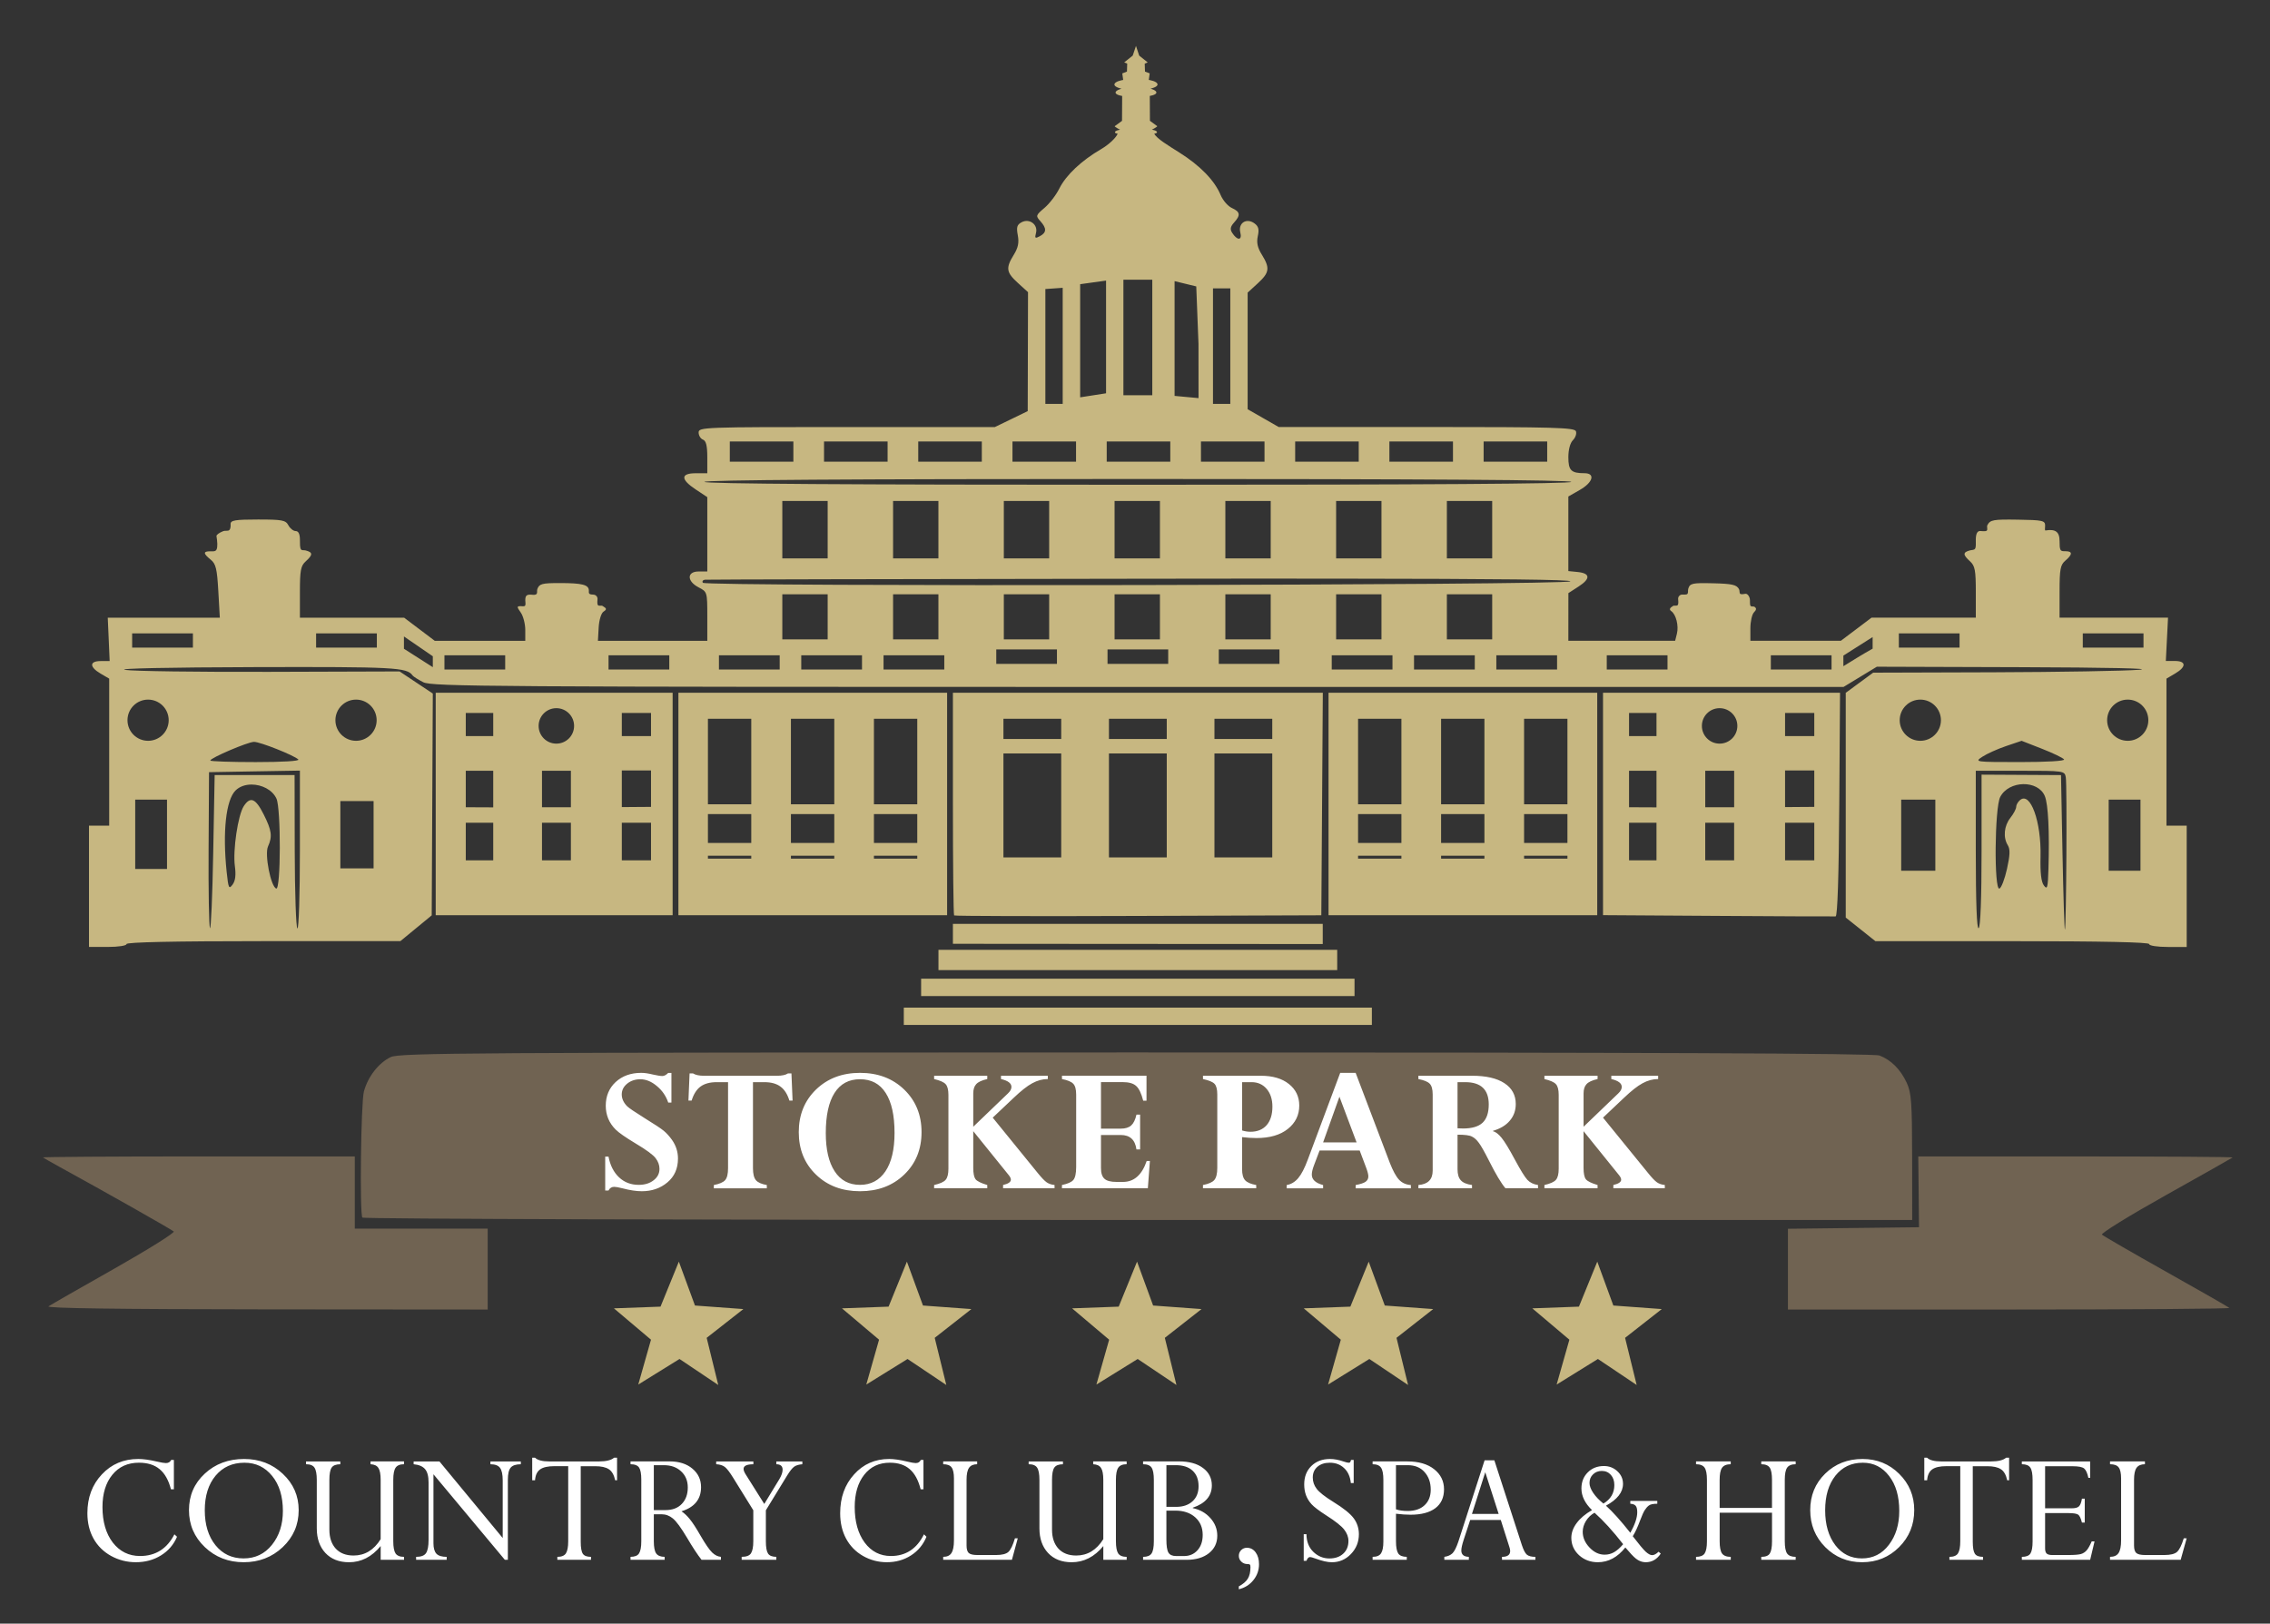 <?xml version="1.0" encoding="utf-8"?>
<!-- Generator: Adobe Illustrator 16.0.0, SVG Export Plug-In . SVG Version: 6.00 Build 0)  -->
<!DOCTYPE svg PUBLIC "-//W3C//DTD SVG 1.1//EN" "http://www.w3.org/Graphics/SVG/1.1/DTD/svg11.dtd">
<svg version="1.1" id="Layer_1" xmlns="http://www.w3.org/2000/svg" xmlns:xlink="http://www.w3.org/1999/xlink" x="0px" y="0px"
	 width="103.667px" height="74.167px" viewBox="0 0 103.667 74.167" enable-background="new 0 0 103.667 74.167"
	 xml:space="preserve">
<rect x="0" y="0" width="103.667" height="74.167" fill="#333333" stroke="none"/>
<path fill="#706352" d="M2.216,59.673c0.109-0.074,1.464-0.85,3.012-1.725c1.547-0.877,2.765-1.639,2.705-1.695
	c-0.096-0.09-3.186-1.84-5.189-2.936c-0.399-0.219-0.75-0.42-0.781-0.445c-0.03-0.025,3.162-0.047,7.093-0.047h7.147v3.299h6.07
	v3.695l-10.127-0.008C5.347,59.806,2.083,59.761,2.216,59.673z M81.652,57.974V56.13l2.994-0.035l2.992-0.035l-0.016-1.617
	l-0.018-1.617h7.207c3.963,0,7.181,0.021,7.15,0.047s-1.41,0.805-3.066,1.732s-2.962,1.734-2.902,1.793
	c0.059,0.059,1.376,0.82,2.926,1.691c1.551,0.871,2.852,1.617,2.893,1.656c0.04,0.041-4.479,0.074-10.043,0.074H81.652V57.974z
	 M16.548,55.62c-0.127-0.205-0.065-5.237,0.07-5.754c0.178-0.678,0.676-1.318,1.228-1.58c0.401-0.19,3.6-0.211,34.03-0.211
	c23.469,0,33.698,0.043,33.958,0.141c0.527,0.201,0.961,0.635,1.243,1.246c0.213,0.461,0.244,0.89,0.247,3.397l0.002,2.871H51.971
	C32.525,55.729,16.584,55.681,16.548,55.62L16.548,55.62z"/>
<path fill="#C7B781" d="M51.878,2.097L51.73,2.539l-0.389,0.312l0.136,0.053L51.466,3.27l-0.213,0.083l0.041,0.3
	c0,0-0.395,0.056-0.4,0.206c-0.004,0.126,0.324,0.194,0.324,0.194S50.94,4.122,50.946,4.23c0.006,0.112,0.301,0.153,0.301,0.153
	L51.241,5.52c0,0-0.295,0.218-0.33,0.242c-0.035,0.024,0.242,0.165,0.242,0.165s-0.236,0.03-0.236,0.118
	c0,0.046,0.125,0.062,0.125,0.062c-0.072,0.188-0.406,0.5-0.749,0.701C49.388,7.334,48.682,8,48.379,8.61
	c-0.146,0.295-0.453,0.695-0.681,0.888c-0.397,0.337-0.405,0.362-0.187,0.604c0.295,0.327,0.289,0.521-0.022,0.687
	c-0.217,0.116-0.241,0.096-0.177-0.147c0.101-0.384-0.299-0.681-0.658-0.489c-0.21,0.112-0.243,0.224-0.173,0.595
	c0.063,0.339,0.016,0.568-0.186,0.895c-0.372,0.603-0.343,0.797,0.191,1.283l0.462,0.42l-0.007,2.717l-0.007,2.717l-0.751,0.365
	l-0.752,0.364l-6.763-0.001c-6.548-0.002-6.763,0.006-6.763,0.248c0,0.138,0.089,0.284,0.198,0.326
	c0.143,0.055,0.198,0.279,0.198,0.806v0.73h-0.528c-0.697,0-0.697,0.28,0,0.741l0.528,0.35v3.396h-0.396
	c-0.543,0-0.543,0.445,0,0.726c0.393,0.203,0.396,0.214,0.396,1.323v1.118h-4.995l0.034-0.605c0.02-0.344,0.115-0.658,0.222-0.728
	c0.157-0.103,0.15-0.145-0.043-0.259c-0.059-0.034-0.172,0.016-0.213-0.039c-0.047-0.063-0.018-0.232-0.018-0.288
	c0-0.105-0.089-0.191-0.198-0.191c-0.053,0-0.136-0.008-0.172-0.039c-0.038-0.034-0.026-0.093-0.026-0.145
	c0-0.267-0.301-0.344-1.334-0.344c-0.808,0-0.929,0.033-1.019,0.274c-0.024,0.066,0.004,0.167-0.027,0.213
	c-0.04,0.059-0.138,0.053-0.167,0.05c-0.291-0.031-0.356,0.016-0.356,0.254c0,0.092,0.032,0.205-0.02,0.252
	c-0.033,0.03-0.14,0.012-0.186,0.012c-0.186,0-0.186,0.028,0,0.293c0.113,0.161,0.205,0.518,0.205,0.792v0.499h-4.132l-0.699-0.528
	l-0.699-0.528h-4.762v-1.167c0-1,0.038-1.201,0.264-1.406c0.333-0.301,0.333-0.413,0-0.5c-0.088-0.023-0.175,0.012-0.217-0.052
	c-0.05-0.077-0.046-0.264-0.046-0.425c0-0.271-0.065-0.408-0.193-0.408c-0.106,0-0.257-0.119-0.334-0.264
	c-0.126-0.235-0.277-0.264-1.39-0.264c-1.031,0-1.249,0.035-1.249,0.201c0,0.066,0.014,0.219-0.066,0.287
	c-0.055,0.046-0.19,0.012-0.265,0.041c-0.182,0.069-0.323,0.172-0.314,0.228c0.038,0.234,0.063,0.497,0.001,0.618
	c-0.051,0.098-0.173,0.077-0.28,0.077c-0.337,0-0.333,0.099,0.015,0.382c0.236,0.191,0.29,0.412,0.348,1.439l0.069,1.213H7.48
	l-2.559,0l0.044,0.99l0.043,0.99H4.602c-0.522,0-0.527,0.267-0.01,0.572L4.987,31v6.714H4.064v5.542h0.857
	c0.484,0,0.858-0.058,0.858-0.132c0-0.086,2.172-0.133,6.252-0.133h6.253l0.716-0.589l0.716-0.589l0.025-5.066l0.025-5.066
	l-0.759-0.505l-0.759-0.505l-5.938,0.019c-3.266,0.01-6.235-0.03-6.598-0.09c-0.395-0.064,1.982-0.115,5.914-0.126
	c6.397-0.017,6.957,0.013,7.215,0.38c0.037,0.052,0.256,0.191,0.489,0.31c0.388,0.199,3.043,0.216,32.641,0.216h32.22l0.76-0.462
	l0.761-0.462l6.581,0.021c3.967,0.013,6.108,0.06,5.393,0.118c-0.653,0.054-3.652,0.105-6.664,0.115l-5.477,0.017l-0.626,0.46
	l-0.627,0.46v10.267l0.677,0.539l0.678,0.54h6.25c4.079,0,6.251,0.046,6.251,0.132c0,0.074,0.374,0.132,0.857,0.132h0.858v-5.542
	h-0.924V31l0.396-0.234c0.519-0.306,0.512-0.573-0.015-0.573h-0.41l0.05-0.99l0.05-0.99h-4.953v-1.188
	c0-1.026,0.036-1.22,0.264-1.415c0.336-0.287,0.336-0.431,0-0.431c-0.104,0-0.179,0.004-0.219-0.062
	c-0.04-0.068-0.045-0.21-0.045-0.4c0-0.439-0.2-0.555-0.636-0.486c-0.054,0.009-0.024-0.088-0.024-0.225
	c0-0.226-0.119-0.251-1.246-0.268c-1.129-0.017-1.261,0.007-1.391,0.25c-0.041,0.077,0.031,0.205-0.033,0.254
	c-0.059,0.044-0.252,0.014-0.303,0.014c-0.129,0-0.193,0.138-0.193,0.408c0,0.153,0.014,0.32-0.031,0.396
	c-0.042,0.072-0.141,0.057-0.233,0.081c-0.333,0.087-0.333,0.199,0,0.5c0.226,0.205,0.265,0.406,0.265,1.406v1.167h-4.762
	l-0.699,0.528L84.07,29.27h-4.133v-0.567c0-0.312,0.074-0.641,0.164-0.731c0.119-0.12,0.123-0.189,0.016-0.258
	c-0.041-0.025-0.139,0.018-0.176-0.046c-0.038-0.065-0.014-0.237-0.029-0.311c-0.031-0.146-0.125-0.25-0.209-0.232
	c-0.039,0.008-0.176,0.036-0.224,0.003c-0.056-0.038-0.022-0.143-0.061-0.215c-0.108-0.202-0.31-0.248-1.181-0.269
	c-0.953-0.023-1.058,0-1.136,0.245c-0.028,0.088,0.013,0.199-0.05,0.248c-0.042,0.035-0.182,0.022-0.225,0.022
	c-0.104,0-0.189,0.086-0.189,0.191c0,0.061,0.033,0.225-0.021,0.292c-0.039,0.048-0.156,0.004-0.209,0.036
	c-0.158,0.093-0.185,0.168-0.084,0.237c0.219,0.151,0.35,0.671,0.258,1.035l-0.08,0.32h-4.877l0.001-1.088l0.001-1.089l0.47-0.304
	c0.551-0.357,0.531-0.604-0.054-0.661l-0.418-0.042V22.68l0.525-0.301c0.602-0.343,0.717-0.763,0.211-0.763
	c-0.609,0-0.736-0.126-0.736-0.73c0-0.347,0.082-0.653,0.21-0.781c0.116-0.116,0.177-0.299,0.136-0.406
	c-0.064-0.168-0.998-0.194-6.824-0.194h-6.752L57.687,19.1l-0.709-0.406v-5.327l0.462-0.424c0.535-0.491,0.564-0.697,0.188-1.307
	c-0.201-0.324-0.25-0.554-0.186-0.85c0.068-0.31,0.032-0.447-0.152-0.582c-0.365-0.267-0.756-0.015-0.647,0.417
	c0.094,0.373-0.142,0.378-0.375,0.009c-0.101-0.16-0.077-0.28,0.09-0.464c0.306-0.339,0.283-0.489-0.101-0.665
	c-0.18-0.082-0.41-0.348-0.512-0.591c-0.279-0.668-0.93-1.339-1.881-1.939c-0.508-0.321-1.062-0.653-1.149-0.866
	c0,0,0.124-0.016,0.124-0.062c0-0.087-0.235-0.118-0.235-0.118s0.276-0.141,0.241-0.165c-0.035-0.023-0.33-0.242-0.33-0.242
	l-0.006-1.137c0,0,0.295-0.041,0.301-0.153c0.006-0.108-0.271-0.177-0.271-0.177s0.328-0.068,0.323-0.194
	c-0.004-0.15-0.399-0.206-0.399-0.206l0.041-0.3L52.29,3.27l-0.012-0.365l0.136-0.053l-0.389-0.312L51.878,2.097z M51.304,12.776
	h1.319v5.278h-1.319v-2.639V12.776z M50.512,12.817v5.149l-1.183,0.184v-5.168L50.512,12.817z M53.641,12.842l0.99,0.241
	l0.102,2.629l0.002,2.474l-1.094-0.102v-2.679V12.842z M48.532,13.147v5.303H47.74v-5.247L48.532,13.147z M55.395,13.172h0.791
	v5.278h-0.791v-2.639V13.172z M33.329,20.166h2.903v0.923h-2.903v-0.462V20.166z M37.632,20.166h2.903v0.923h-2.903v-0.462V20.166z
	 M41.935,20.166h2.903v0.923h-2.903v-0.462V20.166z M46.238,20.166h2.903v0.923h-2.903v-0.462V20.166z M50.542,20.166h2.903v0.923
	h-2.903v-0.462V20.166z M54.846,20.166h2.902v0.923h-2.902v-0.462V20.166z M59.148,20.166h2.903v0.923h-2.903v-0.462V20.166z
	 M63.451,20.166h2.904v0.923h-2.904v-0.462V20.166z M67.755,20.166h2.903v0.923h-2.903v-0.462V20.166z M51.963,21.88
	c13.107,0,19.793,0.045,19.793,0.132c0,0.087-6.686,0.132-19.793,0.132S32.17,22.1,32.17,22.012
	C32.17,21.925,38.855,21.88,51.963,21.88z M35.727,22.883h2.071v2.625h-2.071V24.13V22.883z M40.785,22.883h2.071v2.625h-2.071
	V24.13V22.883z M45.843,22.883h2.071v2.625h-2.071V24.13V22.883z M50.901,22.883h2.071v2.625h-2.071V24.13V22.883z M55.96,22.883
	h2.071v2.625H55.96V24.13V22.883z M61.018,22.883h2.071v2.625h-2.071V24.13V22.883z M66.076,22.883h2.07v2.625h-2.07V24.13V22.883z
	 M61.082,26.433c7.516,0.007,10.66,0.045,10.634,0.122c-0.061,0.183-39.505,0.249-39.618,0.066c-0.042-0.066,0.002-0.13,0.098-0.14
	c0.095-0.011,9.037-0.031,19.87-0.044C55.586,26.431,58.578,26.43,61.082,26.433z M35.727,27.148h2.071v2.058h-2.071v-1.08V27.148z
	 M40.785,27.148h2.071v2.058h-2.071v-1.08V27.148z M45.843,27.148h2.071v2.058h-2.071v-1.08V27.148z M50.901,27.148h2.071v2.058
	h-2.071v-1.08V27.148z M55.96,27.148h2.071v2.058H55.96v-1.08V27.148z M61.018,27.148h2.071v2.058h-2.071v-1.08V27.148z
	 M66.076,27.148h2.07v2.058h-2.07v-1.08V27.148z M6.035,28.932H8.81v0.65H6.035V28.932z M14.436,28.932h2.774v0.65h-2.774V28.932z
	 M86.717,28.932h2.773v0.65h-2.773V28.932z M95.117,28.932h2.773v0.65h-2.773V28.932z M18.447,29.073l1.319,0.906v0.498
	l-1.319-0.842v-0.314V29.073z M85.52,29.1v0.531c-0.454,0.252-0.894,0.529-1.336,0.801v-0.484L85.52,29.1z M45.498,29.666h2.771
	v0.66h-2.771v-0.33V29.666z M50.579,29.666h2.771v0.66h-2.771v-0.33V29.666z M55.66,29.666h2.771v0.66H55.66v-0.33V29.666z
	 M20.297,29.933h2.774v0.65h-2.774V29.933z M27.791,29.933h2.774v0.65h-2.774V29.933z M32.833,29.933h2.774v0.65h-2.774V29.933z
	 M36.592,29.933h2.774v0.65h-2.774V29.933z M40.35,29.933h2.774v0.65H40.35V29.933z M60.818,29.933h2.774v0.65h-2.774V29.933z
	 M64.576,29.933h2.775v0.65h-2.775V29.933z M68.335,29.933h2.774v0.65h-2.774V29.933z M73.378,29.933h2.774v0.65h-2.774V29.933z
	 M80.871,29.933h2.773v0.65h-2.773V29.933z M19.898,31.646v10.16h10.82v-10.16h-5.41H19.898z M30.982,31.646v10.16h12.271v-10.16
	h-6.136H30.982z M43.518,31.646v5.058c0,2.782,0.024,5.083,0.055,5.113s3.816,0.041,8.413,0.023l8.356-0.03l0.035-5.083l0.034-5.082
	h-8.447H43.518z M60.672,31.646v10.16h12.271v-10.16h-6.135H60.672z M73.207,31.646v10.158l5.246,0.034
	c2.885,0.019,5.305,0.03,5.377,0.023c0.085-0.007,0.145-1.832,0.166-5.113l0.035-5.102h-5.412H73.207z M6.763,31.958
	c0.52,0,0.941,0.422,0.941,0.941c0,0.52-0.421,0.941-0.941,0.941c-0.52,0-0.941-0.421-0.941-0.941S6.243,31.958,6.763,31.958z
	 M16.26,31.958c0.52,0,0.941,0.421,0.941,0.941c0,0.52-0.422,0.941-0.941,0.941c-0.52,0-0.942-0.421-0.942-0.941
	C15.319,32.379,15.74,31.958,16.26,31.958z M87.698,31.958c0.52,0,0.94,0.421,0.941,0.941c0,0.52-0.422,0.941-0.941,0.941
	c-0.521,0-0.942-0.421-0.942-0.941C86.757,32.379,87.178,31.958,87.698,31.958z M97.17,31.958c0.521,0,0.941,0.421,0.941,0.941
	S97.69,33.84,97.17,33.84c-0.52,0-0.941-0.421-0.941-0.941S96.65,31.958,97.17,31.958z M25.408,32.349c0.447,0,0.81,0.362,0.81,0.81
	s-0.362,0.81-0.81,0.81s-0.81-0.362-0.81-0.81S24.961,32.349,25.408,32.349z M78.531,32.349c0.447,0,0.811,0.362,0.811,0.81
	s-0.363,0.81-0.811,0.81s-0.809-0.362-0.809-0.81S78.084,32.349,78.531,32.349z M21.271,32.569h1.254v1.056h-1.254v-0.528V32.569z
	 M28.397,32.569h1.334v1.056h-1.334V33.09V32.569z M74.396,32.569h1.253v1.056h-1.253v-0.528V32.569z M81.521,32.569h1.334v1.056
	h-1.334V33.09V32.569z M32.33,32.833h1.979v3.907H32.33v-1.954V32.833z M36.12,32.833H38.1v3.907H36.12v-1.954V32.833z
	 M39.911,32.833h1.979v3.907h-1.979v-1.954V32.833z M45.825,32.833h2.639v0.924h-2.639v-0.462V32.833z M50.644,32.833h2.64v0.924
	h-2.64v-0.462V32.833z M55.462,32.833h2.64v0.924h-2.64v-0.462V32.833z M62.021,32.833H64v3.907h-1.979v-1.954V32.833z
	 M65.812,32.833h1.979v3.907h-1.979v-1.954V32.833z M69.602,32.833h1.98v3.907h-1.98v-1.954V32.833z M92.324,33.84l0.932,0.365
	c0.512,0.201,0.965,0.42,1.006,0.486c0.043,0.071-0.785,0.121-2.012,0.12c-2.075-0.001-2.084-0.002-1.716-0.245
	c0.204-0.134,0.689-0.353,1.079-0.485L92.324,33.84z M11.601,33.888c0.281,0,1.823,0.613,2.023,0.804
	c0.075,0.072-0.703,0.12-1.947,0.12c-1.139,0-2.072-0.032-2.072-0.072C9.605,34.623,11.325,33.888,11.601,33.888z M45.825,34.417
	h2.639v4.75h-2.639v-2.375V34.417z M50.644,34.417h2.64v4.75h-2.64v-2.375V34.417z M55.462,34.417h2.64v4.75h-2.64v-2.375V34.417z
	 M28.397,35.194h1.334v1.664l-0.708,0.005l-0.626,0.005v-0.837V35.194z M81.521,35.194h1.334v1.664l-0.708,0.005l-0.626,0.005
	v-0.837V35.194z M13.696,35.201v3.639c0,2.02-0.051,3.609-0.114,3.57c-0.063-0.039-0.118-1.631-0.122-3.538l-0.007-3.467h-3.65
	l-0.066,3.563c-0.036,1.959-0.103,3.503-0.148,3.43c-0.045-0.072-0.074-1.705-0.063-3.629l0.02-3.496l2.076-0.037L13.696,35.201z
	 M90.23,35.208h2.029c2.002,0,2.031,0.004,2.082,0.297c0.062,0.342,0.024,6.861-0.039,6.96c-0.023,0.036-0.072-1.537-0.111-3.496
	l-0.068-3.563l-1.814-0.01l-1.814-0.01v3.466c0,2.168-0.05,3.496-0.133,3.547c-0.086,0.055-0.131-1.164-0.131-3.555V35.208z
	 M21.271,35.208h1.254v1.672l-0.726-0.003l-0.528-0.003v-0.833V35.208z M24.752,35.208l0.514,0h0.806v1.668h-1.32v-0.888V35.208z
	 M74.396,35.208h1.253v1.672l-0.725-0.003l-0.528-0.003v-0.833V35.208z M77.875,35.208l0.514,0h0.807v1.668h-1.32v-0.888V35.208z
	 M92.397,35.819c0.421-0.007,0.833,0.173,0.987,0.547c0.155,0.375,0.216,1.604,0.165,3.328c-0.026,0.863-0.052,0.96-0.208,0.754
	c-0.122-0.16-0.171-0.578-0.153-1.318c0.037-1.6-0.461-2.978-0.934-2.585c-0.098,0.081-0.178,0.221-0.178,0.312
	s-0.118,0.315-0.264,0.5c-0.293,0.372-0.342,0.899-0.116,1.259c0.109,0.176,0.1,0.448-0.041,1.078
	c-0.104,0.464-0.258,0.867-0.345,0.896c-0.251,0.083-0.218-3.693,0.036-4.184C91.544,36.023,91.977,35.827,92.397,35.819z
	 M11.487,35.838c0.462,0,0.953,0.236,1.139,0.644c0.209,0.458,0.2,4.176-0.01,4.106c-0.25-0.084-0.54-1.563-0.376-1.923
	c0.207-0.458,0.169-0.732-0.2-1.467c-0.368-0.732-0.608-0.831-0.907-0.374c-0.266,0.408-0.505,2.016-0.407,2.739
	c0.056,0.409,0.023,0.671-0.104,0.844c-0.167,0.226-0.192,0.17-0.271-0.58c-0.191-1.831-0.033-3.279,0.405-3.717
	C10.942,35.924,11.21,35.838,11.487,35.838L11.487,35.838z M6.175,36.527h1.452v3.167H6.175v-1.583V36.527z M86.824,36.527h1.559
	v3.249h-1.559v-1.665V36.527z M96.3,36.527h1.452v3.249H96.3v-1.625V36.527z M15.543,36.593h1.518v3.075h-1.518v-1.558V36.593z
	 M32.33,37.188h1.979v1.319H32.33v-0.659V37.188z M36.12,37.188H38.1v1.319H36.12v-0.659V37.188z M39.911,37.188h1.979v1.319h-1.979
	v-0.659V37.188z M62.021,37.188H64v1.319h-1.979v-0.659V37.188z M65.812,37.188h1.979v1.319h-1.979v-0.659V37.188z M69.602,37.188
	h1.98v1.319h-1.98v-0.659V37.188z M21.271,37.583h1.254v1.716h-1.254v-0.844V37.583z M24.752,37.583h1.32v1.716h-1.32v-0.858V37.583
	z M28.397,37.583h1.334v1.716h-1.334v-0.858V37.583z M74.396,37.583h1.253v1.716h-1.253v-0.844V37.583z M77.875,37.583h1.32v1.716
	h-1.32v-0.858V37.583z M81.521,37.583h1.334v1.716h-1.334v-0.858V37.583z M32.33,39.09h1.979v0.131H32.33V39.09z M36.12,39.09H38.1
	v0.131H36.12V39.09z M39.911,39.09h1.979v0.131h-1.979V39.09z M62.021,39.09H64v0.131h-1.979V39.09z M65.812,39.09h1.979v0.131
	h-1.979V39.09z M69.602,39.09h1.98v0.131h-1.98V39.09z M51.963,42.202h-8.445v0.91l8.445,0.006l8.445,0.005v-0.921H51.963z
	 M42.858,43.389v0.924h18.21v-0.924h-9.105H42.858z M42.066,44.708V45.5h19.793v-0.792h-9.896H42.066z M41.275,46.028v0.792h21.376
	v-0.792H51.963H41.275z M31.002,57.632l-0.837,2.055l-2.129,0.078l1.694,1.432l-0.582,2.049l1.884-1.168l1.77,1.188l-0.529-2.154
	l1.676-1.314l-2.211-0.162L31.002,57.632z M41.417,57.632l-0.837,2.055l-2.129,0.078l1.694,1.432l-0.583,2.049l1.884-1.168
	l1.77,1.188l-0.529-2.154l1.675-1.314l-2.211-0.162L41.417,57.632z M51.927,57.632l-0.838,2.055l-2.129,0.078l1.693,1.432
	l-0.582,2.049l1.885-1.168l1.77,1.188l-0.53-2.154l1.676-1.314l-2.211-0.162L51.927,57.632z M62.506,57.632l-0.837,2.055
	l-2.13,0.078l1.694,1.432l-0.582,2.049l1.884-1.168l1.77,1.188l-0.529-2.154l1.676-1.314l-2.211-0.162L62.506,57.632z
	 M72.945,57.632l-0.838,2.055l-2.129,0.078l1.693,1.432l-0.582,2.049l1.885-1.168l1.77,1.188l-0.529-2.154l1.676-1.314l-2.212-0.162
	L72.945,57.632z"/>
<path fill="#FFFFFF" d="M24.305,66.587v1.031h0.129c0.017-0.23,0.093-0.395,0.229-0.494c0.138-0.1,0.357-0.15,0.658-0.15h0.628v3.43
	c0,0.258-0.035,0.443-0.104,0.553c-0.069,0.107-0.2,0.16-0.392,0.16v0.135h1.537v-0.135c-0.185,0-0.309-0.047-0.373-0.141
	c-0.064-0.096-0.096-0.277-0.096-0.549v-3.451h0.657c0.278,0,0.486,0.045,0.625,0.137c0.14,0.09,0.237,0.258,0.292,0.506h0.085
	v-1.031h-0.136c-0.131,0.113-0.36,0.17-0.688,0.17h-2.271c-0.318,0-0.534-0.057-0.65-0.17H24.305z M87.879,66.587v1.031h0.129
	c0.018-0.23,0.094-0.395,0.229-0.494c0.138-0.1,0.356-0.15,0.657-0.15h0.628v3.43c0,0.258-0.034,0.443-0.104,0.553
	c-0.069,0.107-0.199,0.16-0.392,0.16v0.135h1.537v-0.135c-0.186,0-0.31-0.047-0.373-0.141c-0.064-0.096-0.097-0.277-0.097-0.549
	v-3.451h0.657c0.279,0,0.486,0.045,0.625,0.137c0.141,0.09,0.237,0.258,0.291,0.506h0.086v-1.031h-0.137
	c-0.131,0.113-0.359,0.17-0.688,0.17h-2.271c-0.317,0-0.534-0.057-0.65-0.17H87.879z M6.316,66.646c-0.67,0-1.225,0.234-1.665,0.705
	c-0.44,0.467-0.66,1.059-0.66,1.773c0,0.438,0.094,0.824,0.28,1.16c0.189,0.336,0.457,0.6,0.802,0.791
	c0.348,0.191,0.725,0.287,1.131,0.287c0.43,0,0.813-0.104,1.147-0.311c0.338-0.209,0.582-0.494,0.733-0.852l-0.119-0.111
	c-0.338,0.66-0.861,0.99-1.569,0.99c-0.512,0-0.926-0.205-1.244-0.613c-0.314-0.412-0.472-0.953-0.472-1.625
	c0-0.613,0.15-1.104,0.449-1.471c0.299-0.369,0.705-0.553,1.216-0.553c0.394,0,0.708,0.098,0.944,0.295
	c0.238,0.197,0.411,0.504,0.518,0.92h0.134V66.69H7.817c-0.046,0.096-0.126,0.143-0.242,0.143c-0.074,0-0.208-0.023-0.403-0.068
	C6.827,66.685,6.542,66.646,6.316,66.646z M11.149,66.646c-0.718,0-1.317,0.223-1.798,0.67c-0.48,0.445-0.721,1-0.721,1.666
	c0,0.668,0.241,1.23,0.725,1.691c0.483,0.459,1.075,0.689,1.774,0.689c0.702,0,1.296-0.23,1.782-0.689
	c0.486-0.461,0.729-1.023,0.729-1.691c0-0.652-0.241-1.205-0.725-1.658C12.434,66.872,11.846,66.646,11.149,66.646z M40.607,66.646
	c-0.645,0-1.18,0.234-1.603,0.705c-0.424,0.467-0.635,1.059-0.635,1.773c0,0.438,0.09,0.824,0.27,1.16
	c0.182,0.336,0.439,0.6,0.772,0.791c0.335,0.191,0.698,0.287,1.089,0.287c0.414,0,0.782-0.104,1.104-0.311
	c0.325-0.209,0.56-0.494,0.706-0.852l-0.115-0.111c-0.325,0.66-0.829,0.99-1.51,0.99c-0.493,0-0.892-0.205-1.197-0.613
	c-0.303-0.412-0.455-0.953-0.455-1.625c0-0.613,0.145-1.104,0.433-1.471c0.288-0.369,0.678-0.553,1.17-0.553
	c0.379,0,0.682,0.098,0.909,0.295c0.229,0.197,0.395,0.504,0.499,0.92h0.129V66.69h-0.122c-0.044,0.096-0.122,0.143-0.233,0.143
	c-0.071,0-0.2-0.023-0.387-0.068C41.098,66.685,40.823,66.646,40.607,66.646z M60.739,66.646c-0.35,0-0.634,0.107-0.853,0.322
	c-0.217,0.213-0.325,0.494-0.325,0.838c0,0.18,0.026,0.344,0.081,0.494c0.055,0.148,0.139,0.285,0.252,0.41
	c0.112,0.125,0.338,0.297,0.675,0.514c0.414,0.264,0.687,0.479,0.816,0.645s0.196,0.34,0.196,0.52c0,0.244-0.08,0.438-0.24,0.584
	c-0.158,0.145-0.368,0.217-0.632,0.217c-0.278,0-0.522-0.1-0.731-0.301c-0.207-0.203-0.312-0.471-0.314-0.807h-0.125v1.217h0.125
	c0.04-0.115,0.096-0.174,0.167-0.174c0.034,0,0.114,0.023,0.24,0.068c0.306,0.113,0.556,0.17,0.753,0.17
	c0.34,0,0.631-0.125,0.872-0.377c0.241-0.25,0.362-0.551,0.362-0.904c0-0.271-0.08-0.516-0.236-0.727
	c-0.158-0.213-0.466-0.461-0.924-0.744c-0.395-0.244-0.65-0.445-0.768-0.602c-0.119-0.156-0.178-0.328-0.178-0.518
	c0-0.203,0.071-0.367,0.214-0.49s0.331-0.184,0.565-0.184c0.264,0,0.48,0.082,0.653,0.246c0.175,0.162,0.277,0.391,0.307,0.682h0.13
	V66.69h-0.123c-0.014,0.055-0.027,0.088-0.04,0.104s-0.036,0.023-0.07,0.023c-0.042,0-0.116-0.018-0.222-0.053
	C61.141,66.685,60.932,66.646,60.739,66.646z M85.058,66.646c-0.681,0-1.249,0.223-1.705,0.67c-0.456,0.445-0.683,1-0.683,1.666
	c0,0.668,0.229,1.23,0.687,1.691c0.458,0.459,1.019,0.689,1.683,0.689c0.666,0,1.229-0.23,1.689-0.689
	c0.461-0.461,0.691-1.023,0.691-1.691c0-0.652-0.23-1.205-0.688-1.658C86.276,66.872,85.719,66.646,85.058,66.646L85.058,66.646z
	 M67.799,66.706l-1.195,3.705c-0.092,0.273-0.182,0.453-0.27,0.541c-0.09,0.086-0.214,0.143-0.374,0.164v0.135h1.119v-0.135
	c-0.229-0.004-0.343-0.102-0.343-0.291c0-0.102,0.037-0.268,0.11-0.494l0.296-0.9h1.396l0.396,1.246
	c0.021,0.063,0.033,0.121,0.033,0.172c0,0.178-0.125,0.268-0.373,0.268v0.135h1.525v-0.135c-0.178,0-0.307-0.033-0.389-0.1
	c-0.078-0.066-0.154-0.213-0.229-0.439l-1.256-3.871H67.799z M13.975,66.757v0.129c0.192,0,0.321,0.053,0.388,0.158
	c0.069,0.104,0.104,0.291,0.104,0.559v2.211c0,0.465,0.13,0.84,0.391,1.123c0.264,0.283,0.625,0.426,1.083,0.426
	c0.556,0,1.038-0.246,1.444-0.74v0.629h1.067v-0.135c-0.187,0-0.316-0.053-0.388-0.156c-0.069-0.107-0.104-0.293-0.104-0.557v-2.801
	c0-0.268,0.036-0.455,0.107-0.559c0.071-0.105,0.2-0.158,0.384-0.158v-0.129h-1.529v0.129c0.172,0.008,0.292,0.064,0.358,0.17
	c0.069,0.102,0.104,0.283,0.104,0.547v2.705c-0.31,0.498-0.723,0.748-1.237,0.748c-0.347,0-0.618-0.105-0.813-0.314
	c-0.194-0.213-0.292-0.502-0.292-0.869v-2.277c0-0.268,0.034-0.453,0.103-0.555c0.069-0.102,0.201-0.154,0.396-0.154v-0.129H13.975z
	 M18.89,66.757v0.129c0.243,0.023,0.417,0.098,0.521,0.223c0.107,0.123,0.161,0.326,0.161,0.609v2.629
	c0,0.285-0.039,0.486-0.118,0.602c-0.078,0.113-0.229,0.168-0.451,0.168v0.135h1.396v-0.135c-0.217,0-0.373-0.047-0.466-0.141
	c-0.092-0.098-0.138-0.258-0.138-0.48v-3.152l3.261,3.908h0.137v-3.656c0-0.268,0.043-0.453,0.129-0.555
	c0.086-0.102,0.241-0.154,0.463-0.154v-0.129h-1.388v0.129c0.214,0,0.36,0.055,0.439,0.166c0.081,0.107,0.122,0.299,0.122,0.574
	v2.629l-2.889-3.498H18.89z M28.795,66.757v0.129c0.194,0,0.325,0.053,0.392,0.154c0.066,0.1,0.1,0.281,0.1,0.547v2.816
	c0,0.266-0.035,0.451-0.104,0.557c-0.066,0.104-0.196,0.156-0.388,0.156v0.135h1.559v-0.135c-0.185,0-0.314-0.053-0.388-0.156
	c-0.072-0.105-0.107-0.291-0.107-0.557v-1.232h0.351c0.189,0,0.362,0.063,0.517,0.191c0.157,0.127,0.374,0.422,0.65,0.885
	c0.258,0.439,0.479,0.773,0.661,1.004h0.886v-0.135c-0.138-0.01-0.271-0.074-0.399-0.195c-0.128-0.123-0.305-0.379-0.532-0.77
	c-0.202-0.354-0.366-0.604-0.491-0.756c-0.123-0.152-0.25-0.273-0.38-0.359c0.596-0.184,0.894-0.553,0.894-1.104
	c0-0.342-0.131-0.623-0.395-0.844c-0.261-0.221-0.61-0.332-1.049-0.332H28.795z M32.707,66.757v0.129
	c0.17,0.008,0.303,0.051,0.399,0.127s0.22,0.238,0.373,0.486l0.923,1.49v1.414c0,0.262-0.036,0.445-0.107,0.553
	c-0.069,0.107-0.21,0.16-0.424,0.16v0.135h1.581v-0.135c-0.182,0-0.308-0.049-0.376-0.148c-0.067-0.104-0.1-0.291-0.1-0.564v-1.414
	l0.975-1.594c0.125-0.203,0.231-0.336,0.318-0.398c0.088-0.063,0.213-0.1,0.373-0.111v-0.129h-1.189v0.129
	c0.192,0,0.288,0.084,0.288,0.25c0,0.119-0.05,0.264-0.151,0.434l-0.687,1.129l-0.857-1.363c-0.059-0.096-0.088-0.174-0.088-0.238
	c0-0.141,0.149-0.211,0.447-0.211v-0.129H32.707z M43.074,66.757v0.129c0.187,0,0.315,0.049,0.384,0.146
	c0.071,0.094,0.107,0.264,0.107,0.506v2.828c0,0.27-0.038,0.463-0.115,0.578c-0.074,0.115-0.199,0.172-0.376,0.172v0.135h3.139
	l0.266-0.98H46.35c-0.094,0.316-0.193,0.523-0.299,0.621c-0.106,0.094-0.292,0.141-0.558,0.141h-0.86
	c-0.192,0-0.323-0.031-0.392-0.092c-0.066-0.061-0.1-0.176-0.1-0.342v-3.004c0-0.252,0.037-0.434,0.111-0.543
	c0.076-0.111,0.201-0.166,0.373-0.166v-0.129H43.074z M46.977,66.757v0.129c0.192,0,0.321,0.053,0.388,0.158
	c0.069,0.104,0.104,0.291,0.104,0.559v2.211c0,0.465,0.13,0.84,0.392,1.123c0.263,0.283,0.624,0.426,1.082,0.426
	c0.556,0,1.038-0.246,1.444-0.74v0.629h1.066v-0.135c-0.187,0-0.316-0.053-0.387-0.156c-0.069-0.107-0.104-0.293-0.104-0.557v-2.801
	c0-0.268,0.035-0.455,0.107-0.559c0.07-0.105,0.199-0.158,0.383-0.158v-0.129h-1.528v0.129c0.172,0.008,0.292,0.064,0.358,0.17
	c0.068,0.102,0.104,0.283,0.104,0.547v2.705c-0.311,0.498-0.723,0.748-1.237,0.748c-0.347,0-0.618-0.105-0.813-0.314
	c-0.194-0.213-0.292-0.502-0.292-0.869v-2.277c0-0.268,0.034-0.453,0.104-0.555c0.069-0.102,0.201-0.154,0.395-0.154v-0.129H46.977z
	 M52.202,66.757v0.129c0.193,0,0.321,0.053,0.388,0.154c0.069,0.102,0.104,0.289,0.104,0.563v2.801c0,0.27-0.035,0.455-0.106,0.561
	c-0.071,0.102-0.199,0.152-0.385,0.152v0.135h1.995c0.418,0,0.754-0.1,1.008-0.299c0.256-0.201,0.385-0.469,0.385-0.801
	c0-0.305-0.105-0.572-0.314-0.805c-0.207-0.234-0.475-0.387-0.805-0.457v-0.018c0.58-0.197,0.871-0.537,0.871-1.02
	c0-0.33-0.135-0.594-0.402-0.793c-0.269-0.203-0.637-0.303-1.104-0.303H52.202z M62.685,66.757v0.129
	c0.188,0,0.315,0.053,0.384,0.158c0.072,0.104,0.107,0.291,0.107,0.559v2.816c0,0.25-0.035,0.43-0.107,0.537
	c-0.068,0.107-0.196,0.16-0.384,0.16v0.135h1.56v-0.135c-0.188,0-0.317-0.051-0.389-0.152c-0.068-0.104-0.104-0.289-0.104-0.561
	v-1.256c0.254,0.031,0.476,0.045,0.665,0.045c0.492,0,0.87-0.1,1.134-0.299c0.264-0.201,0.395-0.488,0.395-0.861
	c0-0.375-0.15-0.682-0.453-0.92c-0.301-0.238-0.709-0.355-1.227-0.355H62.685z M77.455,66.757v0.129
	c0.189,0,0.319,0.053,0.389,0.154c0.072,0.1,0.109,0.287,0.109,0.563v2.801c0,0.264-0.035,0.449-0.105,0.557
	c-0.07,0.104-0.201,0.156-0.393,0.156v0.135h1.586v-0.135c-0.191,0-0.325-0.053-0.4-0.156c-0.072-0.105-0.107-0.291-0.107-0.557
	v-1.303h2.391v1.303c0,0.27-0.034,0.455-0.102,0.561c-0.064,0.102-0.194,0.152-0.389,0.152v0.135h1.571v-0.135
	c-0.187,0-0.317-0.051-0.39-0.152c-0.072-0.105-0.107-0.291-0.107-0.561v-2.801c0-0.268,0.035-0.455,0.107-0.559
	c0.072-0.105,0.203-0.158,0.39-0.158v-0.129h-1.571v0.129c0.189,0,0.318,0.053,0.385,0.154c0.07,0.1,0.105,0.287,0.105,0.563v1.279
	h-2.391v-1.279c0-0.26,0.035-0.443,0.107-0.551c0.075-0.111,0.209-0.166,0.4-0.166v-0.129H77.455z M92.334,66.757v0.129
	c0.189,0,0.318,0.051,0.387,0.154c0.07,0.102,0.104,0.289,0.104,0.563v2.809c0,0.264-0.033,0.447-0.1,0.553
	c-0.066,0.102-0.197,0.152-0.391,0.152v0.135h3.12l0.2-0.84h-0.13c-0.081,0.188-0.157,0.322-0.229,0.406
	c-0.07,0.082-0.158,0.139-0.262,0.17c-0.104,0.029-0.291,0.045-0.562,0.045h-0.757c-0.115,0-0.198-0.023-0.248-0.068
	c-0.047-0.047-0.07-0.125-0.07-0.238v-1.609h1.075c0.224,0,0.37,0.025,0.437,0.072c0.066,0.049,0.123,0.17,0.17,0.361h0.129v-1.092
	h-0.129c-0.027,0.17-0.072,0.287-0.133,0.348c-0.06,0.063-0.172,0.092-0.336,0.092h-1.213v-1.922h1.249
	c0.276,0,0.454,0.035,0.536,0.105c0.083,0.07,0.146,0.211,0.191,0.426h0.081v-0.75H92.334z M96.361,66.757v0.129
	c0.193,0,0.324,0.049,0.396,0.146c0.073,0.094,0.11,0.264,0.11,0.506v2.828c0,0.27-0.04,0.463-0.118,0.578
	c-0.076,0.115-0.205,0.172-0.388,0.172v0.135h3.227l0.273-0.98h-0.133c-0.096,0.316-0.199,0.523-0.308,0.621
	c-0.108,0.094-0.3,0.141-0.573,0.141h-0.885c-0.197,0-0.331-0.031-0.402-0.092c-0.068-0.061-0.102-0.176-0.102-0.342v-3.004
	c0-0.252,0.037-0.434,0.113-0.543c0.078-0.111,0.207-0.166,0.384-0.166v-0.129H96.361z M11.165,66.817
	c0.518,0,0.939,0.201,1.265,0.605c0.326,0.4,0.489,0.934,0.489,1.598c0,0.619-0.167,1.135-0.5,1.549
	c-0.331,0.414-0.764,0.619-1.297,0.619c-0.529,0-0.956-0.201-1.282-0.604c-0.326-0.406-0.488-0.938-0.488-1.596
	c0-0.656,0.164-1.182,0.493-1.578C10.175,67.015,10.615,66.817,11.165,66.817z M85.072,66.817c0.492,0,0.892,0.201,1.2,0.605
	c0.31,0.4,0.464,0.934,0.464,1.598c0,0.619-0.158,1.135-0.475,1.549c-0.314,0.414-0.725,0.619-1.23,0.619
	c-0.502,0-0.906-0.201-1.215-0.604c-0.309-0.406-0.464-0.938-0.464-1.596c0-0.656,0.156-1.182,0.468-1.578
	C84.134,67.015,84.551,66.817,85.072,66.817z M29.858,66.929h0.455c0.33,0,0.594,0.094,0.794,0.283
	c0.202,0.188,0.303,0.432,0.303,0.736c0,0.311-0.091,0.561-0.273,0.75c-0.18,0.189-0.429,0.283-0.746,0.283h-0.532V66.929z
	 M53.267,66.929h0.432c0.33,0,0.585,0.084,0.765,0.252c0.183,0.17,0.273,0.406,0.273,0.709c0,0.289-0.092,0.52-0.277,0.689
	c-0.185,0.17-0.434,0.254-0.746,0.254h-0.446V66.929z M63.752,66.929h0.535c0.328,0,0.586,0.105,0.772,0.318
	c0.187,0.209,0.28,0.477,0.28,0.801c0,0.301-0.095,0.539-0.284,0.713c-0.187,0.174-0.442,0.26-0.769,0.26
	c-0.211,0-0.39-0.025-0.535-0.076V66.929z M73.248,66.968c-0.298,0-0.544,0.096-0.738,0.291c-0.192,0.191-0.289,0.436-0.289,0.734
	c0,0.348,0.162,0.678,0.484,0.988c-0.303,0.174-0.537,0.371-0.701,0.592c-0.163,0.219-0.244,0.443-0.244,0.674
	c0,0.311,0.117,0.576,0.351,0.793c0.236,0.215,0.523,0.322,0.86,0.322c0.48,0,0.898-0.225,1.256-0.674
	c0.035,0.035,0.086,0.094,0.155,0.176c0.17,0.201,0.31,0.334,0.421,0.398c0.113,0.066,0.231,0.1,0.355,0.1
	c0.285,0,0.514-0.133,0.686-0.395l-0.1-0.084c-0.107,0.104-0.206,0.156-0.295,0.156c-0.078,0-0.176-0.053-0.291-0.156
	c-0.113-0.105-0.311-0.342-0.592-0.709c0.113-0.18,0.227-0.424,0.34-0.732c0.081-0.215,0.148-0.365,0.203-0.453
	c0.055-0.086,0.115-0.158,0.185-0.213c0.069-0.057,0.2-0.086,0.392-0.086v-0.129h-1.233v0.129c0.12,0.008,0.203,0.041,0.247,0.096
	c0.047,0.055,0.07,0.152,0.07,0.293c0,0.25-0.105,0.563-0.317,0.938c-0.438-0.555-0.81-0.967-1.112-1.238
	c0.52-0.283,0.779-0.615,0.779-0.996c0-0.225-0.084-0.416-0.254-0.574C73.695,67.048,73.489,66.968,73.248,66.968L73.248,66.968z
	 M73.152,67.192c0.17,0,0.307,0.061,0.413,0.18c0.106,0.121,0.159,0.275,0.159,0.465c0,0.365-0.166,0.646-0.498,0.846
	c-0.193-0.152-0.347-0.313-0.463-0.482c-0.115-0.17-0.173-0.322-0.173-0.455c0-0.162,0.053-0.293,0.159-0.395
	C72.855,67.245,72.989,67.192,73.152,67.192z M67.829,67.251l0.612,1.904h-1.219L67.829,67.251z M53.267,69.005h0.409
	c0.377,0,0.679,0.102,0.905,0.303c0.229,0.203,0.344,0.471,0.344,0.805c0,0.295-0.08,0.529-0.24,0.705
	c-0.157,0.174-0.362,0.262-0.612,0.262h-0.359c-0.174,0-0.293-0.053-0.354-0.158c-0.063-0.107-0.093-0.307-0.093-0.598V69.005z
	 M72.82,69.101c0.398,0.354,0.834,0.832,1.307,1.438c-0.148,0.172-0.287,0.293-0.418,0.367c-0.13,0.074-0.272,0.111-0.428,0.111
	c-0.254,0-0.484-0.107-0.69-0.326c-0.207-0.217-0.311-0.457-0.311-0.719c0-0.17,0.05-0.334,0.147-0.494
	C72.529,69.315,72.66,69.19,72.82,69.101L72.82,69.101z M56.941,70.702c-0.102,0-0.188,0.037-0.26,0.107
	c-0.07,0.072-0.106,0.158-0.106,0.262s0.038,0.191,0.114,0.264c0.076,0.074,0.17,0.111,0.281,0.111c0.059,0,0.096,0.008,0.11,0.027
	c0.018,0.018,0.026,0.055,0.026,0.113c0,0.221-0.04,0.396-0.119,0.525c-0.078,0.131-0.217,0.248-0.413,0.354v0.133
	c0.273-0.066,0.495-0.205,0.665-0.416c0.172-0.213,0.258-0.455,0.258-0.729c0-0.221-0.051-0.4-0.154-0.541
	S57.105,70.702,56.941,70.702L56.941,70.702z"/>
<path fill="#FFFFFF" d="M29.283,49.008c-0.475,0-0.864,0.14-1.168,0.42c-0.301,0.281-0.451,0.642-0.451,1.082
	c0,0.206,0.037,0.402,0.112,0.588c0.077,0.184,0.19,0.35,0.339,0.499c0.149,0.148,0.452,0.359,0.911,0.635
	c0.498,0.297,0.805,0.523,0.919,0.678c0.115,0.152,0.172,0.314,0.172,0.484c0,0.213-0.09,0.387-0.271,0.523
	c-0.177,0.139-0.404,0.207-0.679,0.207c-0.355,0-0.654-0.115-0.897-0.344c-0.244-0.23-0.404-0.547-0.481-0.947h-0.15v1.549h0.15
	c0.055-0.111,0.142-0.168,0.262-0.168c0.072,0,0.197,0.023,0.378,0.068c0.341,0.09,0.634,0.133,0.88,0.133
	c0.458,0,0.848-0.133,1.168-0.402c0.324-0.27,0.485-0.633,0.485-1.09c0-0.311-0.091-0.594-0.274-0.855
	c-0.121-0.168-0.247-0.307-0.378-0.416c-0.131-0.107-0.424-0.301-0.876-0.579c-0.444-0.277-0.708-0.457-0.791-0.537
	c-0.08-0.08-0.142-0.166-0.185-0.258c-0.043-0.094-0.064-0.188-0.064-0.283c0-0.193,0.082-0.358,0.245-0.492
	c0.166-0.135,0.367-0.203,0.602-0.203c0.261,0,0.512,0.104,0.756,0.31c0.246,0.203,0.419,0.455,0.52,0.755h0.146v-1.355h-0.146
	c-0.095,0.094-0.184,0.142-0.267,0.142c-0.086,0-0.232-0.022-0.438-0.069C29.605,49.033,29.43,49.008,29.283,49.008z M39.275,49.008
	c-0.813,0-1.483,0.254-2.011,0.764c-0.524,0.51-0.786,1.157-0.786,1.944c0,0.787,0.262,1.434,0.786,1.939
	c0.524,0.508,1.194,0.76,2.011,0.76c0.819,0,1.492-0.252,2.019-0.76c0.527-0.506,0.791-1.152,0.791-1.939
	c0-0.787-0.264-1.434-0.791-1.944S40.094,49.008,39.275,49.008z M61.205,49.008l-1.478,3.958c-0.146,0.395-0.294,0.68-0.442,0.854
	c-0.149,0.174-0.324,0.279-0.524,0.313v0.15h1.663v-0.15c-0.344-0.092-0.516-0.25-0.516-0.477c0-0.105,0.032-0.246,0.098-0.42
	l0.258-0.682h1.83l0.297,0.789c0.066,0.178,0.099,0.309,0.099,0.395c0,0.105-0.044,0.189-0.133,0.25
	c-0.086,0.057-0.235,0.105-0.446,0.145v0.15h2.521v-0.15c-0.221-0.016-0.4-0.096-0.537-0.24c-0.138-0.145-0.278-0.402-0.422-0.768
	l-1.563-4.116H61.205z M31.492,49.034l-0.052,1.24h0.146c0.089-0.291,0.224-0.505,0.404-0.639c0.183-0.135,0.431-0.202,0.743-0.202
	h0.516v3.927c0,0.266-0.044,0.449-0.133,0.549s-0.261,0.174-0.516,0.223v0.15h2.419v-0.15c-0.244-0.043-0.41-0.117-0.499-0.223
	c-0.089-0.109-0.133-0.289-0.133-0.541v-3.935h0.516c0.312,0,0.559,0.067,0.739,0.202c0.184,0.134,0.319,0.348,0.408,0.639h0.146
	l-0.052-1.24h-0.159c-0.106,0.071-0.275,0.107-0.507,0.107h-3.321c-0.226,0-0.395-0.036-0.507-0.107H31.492z M42.66,49.141v0.15
	c0.267,0.063,0.441,0.141,0.524,0.231c0.086,0.092,0.129,0.255,0.129,0.489v3.374c0,0.24-0.042,0.41-0.125,0.506
	c-0.08,0.098-0.256,0.178-0.528,0.24v0.15h2.427v-0.15c-0.286-0.086-0.465-0.174-0.537-0.266c-0.068-0.094-0.103-0.266-0.103-0.516
	v-1.678l1.611,1.996c0.071,0.086,0.107,0.158,0.107,0.219c0,0.109-0.119,0.189-0.356,0.244v0.15h2.35v-0.15
	c-0.143-0.014-0.263-0.055-0.361-0.123c-0.097-0.07-0.232-0.209-0.404-0.422l-2.058-2.532l0.958-0.905
	c0.333-0.317,0.614-0.54,0.846-0.665c0.235-0.129,0.473-0.193,0.713-0.193v-0.15h-2.139v0.15c0.318,0.074,0.477,0.194,0.477,0.36
	c0,0.097-0.053,0.196-0.159,0.296l-1.585,1.523v-1.523c0-0.184,0.044-0.323,0.133-0.42c0.089-0.101,0.258-0.18,0.507-0.236v-0.15
	H42.66z M48.499,49.141v0.15c0.254,0.049,0.426,0.12,0.515,0.215c0.089,0.091,0.133,0.257,0.133,0.498v3.303
	c0,0.293-0.043,0.49-0.129,0.594c-0.086,0.1-0.259,0.176-0.52,0.23v0.15h3.922l0.094-1.248h-0.146
	c-0.217,0.637-0.578,0.957-1.082,0.957h-0.301c-0.258,0-0.439-0.047-0.545-0.143c-0.106-0.094-0.16-0.256-0.16-0.488v-1.512h0.907
	c0.415,0,0.653,0.219,0.713,0.658h0.167v-1.588H51.9c-0.052,0.231-0.132,0.396-0.24,0.493c-0.108,0.097-0.267,0.146-0.473,0.146
	H50.28v-2.125h0.997c0.28,0,0.484,0.059,0.61,0.176c0.129,0.114,0.236,0.339,0.322,0.674h0.15v-1.142H48.499z M54.938,49.141v0.15
	c0.27,0.057,0.445,0.13,0.528,0.219s0.125,0.25,0.125,0.484v3.356c0,0.262-0.045,0.445-0.134,0.551
	c-0.086,0.102-0.259,0.18-0.52,0.23v0.15h2.432v-0.15c-0.244-0.043-0.412-0.115-0.508-0.219c-0.091-0.102-0.137-0.27-0.137-0.502
	v-1.467c0.223,0.027,0.441,0.043,0.652,0.043c0.611,0,1.089-0.139,1.436-0.416c0.35-0.279,0.523-0.635,0.523-1.07
	c0-0.403-0.156-0.731-0.473-0.983c-0.312-0.251-0.74-0.377-1.283-0.377H54.938z M64.775,49.141v0.15
	c0.254,0.049,0.426,0.119,0.516,0.211c0.091,0.091,0.137,0.256,0.137,0.492v3.481c0,0.404-0.218,0.623-0.652,0.656v0.15h2.448v-0.15
	c-0.241-0.033-0.411-0.105-0.511-0.215c-0.102-0.111-0.15-0.279-0.15-0.506v-1.578c0.328,0,0.548,0.027,0.656,0.086
	c0.112,0.053,0.218,0.148,0.318,0.287c0.104,0.137,0.259,0.412,0.469,0.828c0.303,0.604,0.552,1.02,0.746,1.248h1.486v-0.15
	c-0.205-0.031-0.369-0.111-0.489-0.24c-0.117-0.129-0.306-0.434-0.567-0.918c-0.266-0.498-0.469-0.83-0.609-1
	c-0.141-0.172-0.271-0.271-0.391-0.301v-0.016c0.334-0.098,0.591-0.252,0.769-0.465c0.181-0.211,0.271-0.465,0.271-0.759
	c0-0.409-0.174-0.728-0.52-0.953c-0.344-0.226-0.836-0.339-1.478-0.339H64.775z M70.531,49.141v0.15
	c0.266,0.063,0.441,0.141,0.523,0.231c0.086,0.092,0.129,0.255,0.129,0.489v3.374c0,0.24-0.041,0.41-0.124,0.506
	c-0.08,0.098-0.257,0.178-0.528,0.24v0.15h2.427v-0.15c-0.286-0.086-0.466-0.174-0.536-0.266c-0.069-0.094-0.104-0.266-0.104-0.516
	v-1.678l1.61,1.996c0.071,0.086,0.108,0.158,0.108,0.219c0,0.109-0.119,0.189-0.357,0.244v0.15h2.35v-0.15
	c-0.143-0.014-0.264-0.055-0.36-0.123c-0.098-0.07-0.231-0.209-0.403-0.422l-2.059-2.532l0.958-0.905
	c0.333-0.317,0.614-0.54,0.847-0.665c0.234-0.129,0.473-0.193,0.713-0.193v-0.15h-2.139v0.15c0.317,0.074,0.477,0.194,0.477,0.36
	c0,0.097-0.053,0.196-0.159,0.296l-1.585,1.523v-1.523c0-0.184,0.044-0.323,0.133-0.42c0.089-0.101,0.258-0.18,0.507-0.236v-0.15
	H70.531z M39.275,49.299c0.516,0,0.906,0.209,1.173,0.627c0.269,0.418,0.404,1.025,0.404,1.825c0,0.758-0.139,1.344-0.417,1.756
	c-0.278,0.41-0.664,0.617-1.16,0.617c-0.504,0-0.891-0.207-1.16-0.623c-0.269-0.414-0.403-0.994-0.403-1.742
	c0-0.803,0.133-1.415,0.399-1.833C38.377,49.508,38.766,49.299,39.275,49.299z M56.725,49.433h0.434
	c0.283,0,0.513,0.103,0.688,0.309s0.262,0.476,0.262,0.808c0,0.363-0.088,0.646-0.266,0.85c-0.178,0.2-0.424,0.299-0.739,0.299
	c-0.12,0-0.246-0.02-0.378-0.059V49.433z M66.563,49.433h0.352c0.716,0,1.074,0.339,1.074,1.017c0,0.381-0.095,0.66-0.283,0.838
	c-0.188,0.174-0.484,0.262-0.895,0.262c-0.077,0-0.16-0.004-0.248-0.01V49.433z M61.17,50.098l0.783,2.086h-1.529L61.17,50.098z"/>
</svg>
